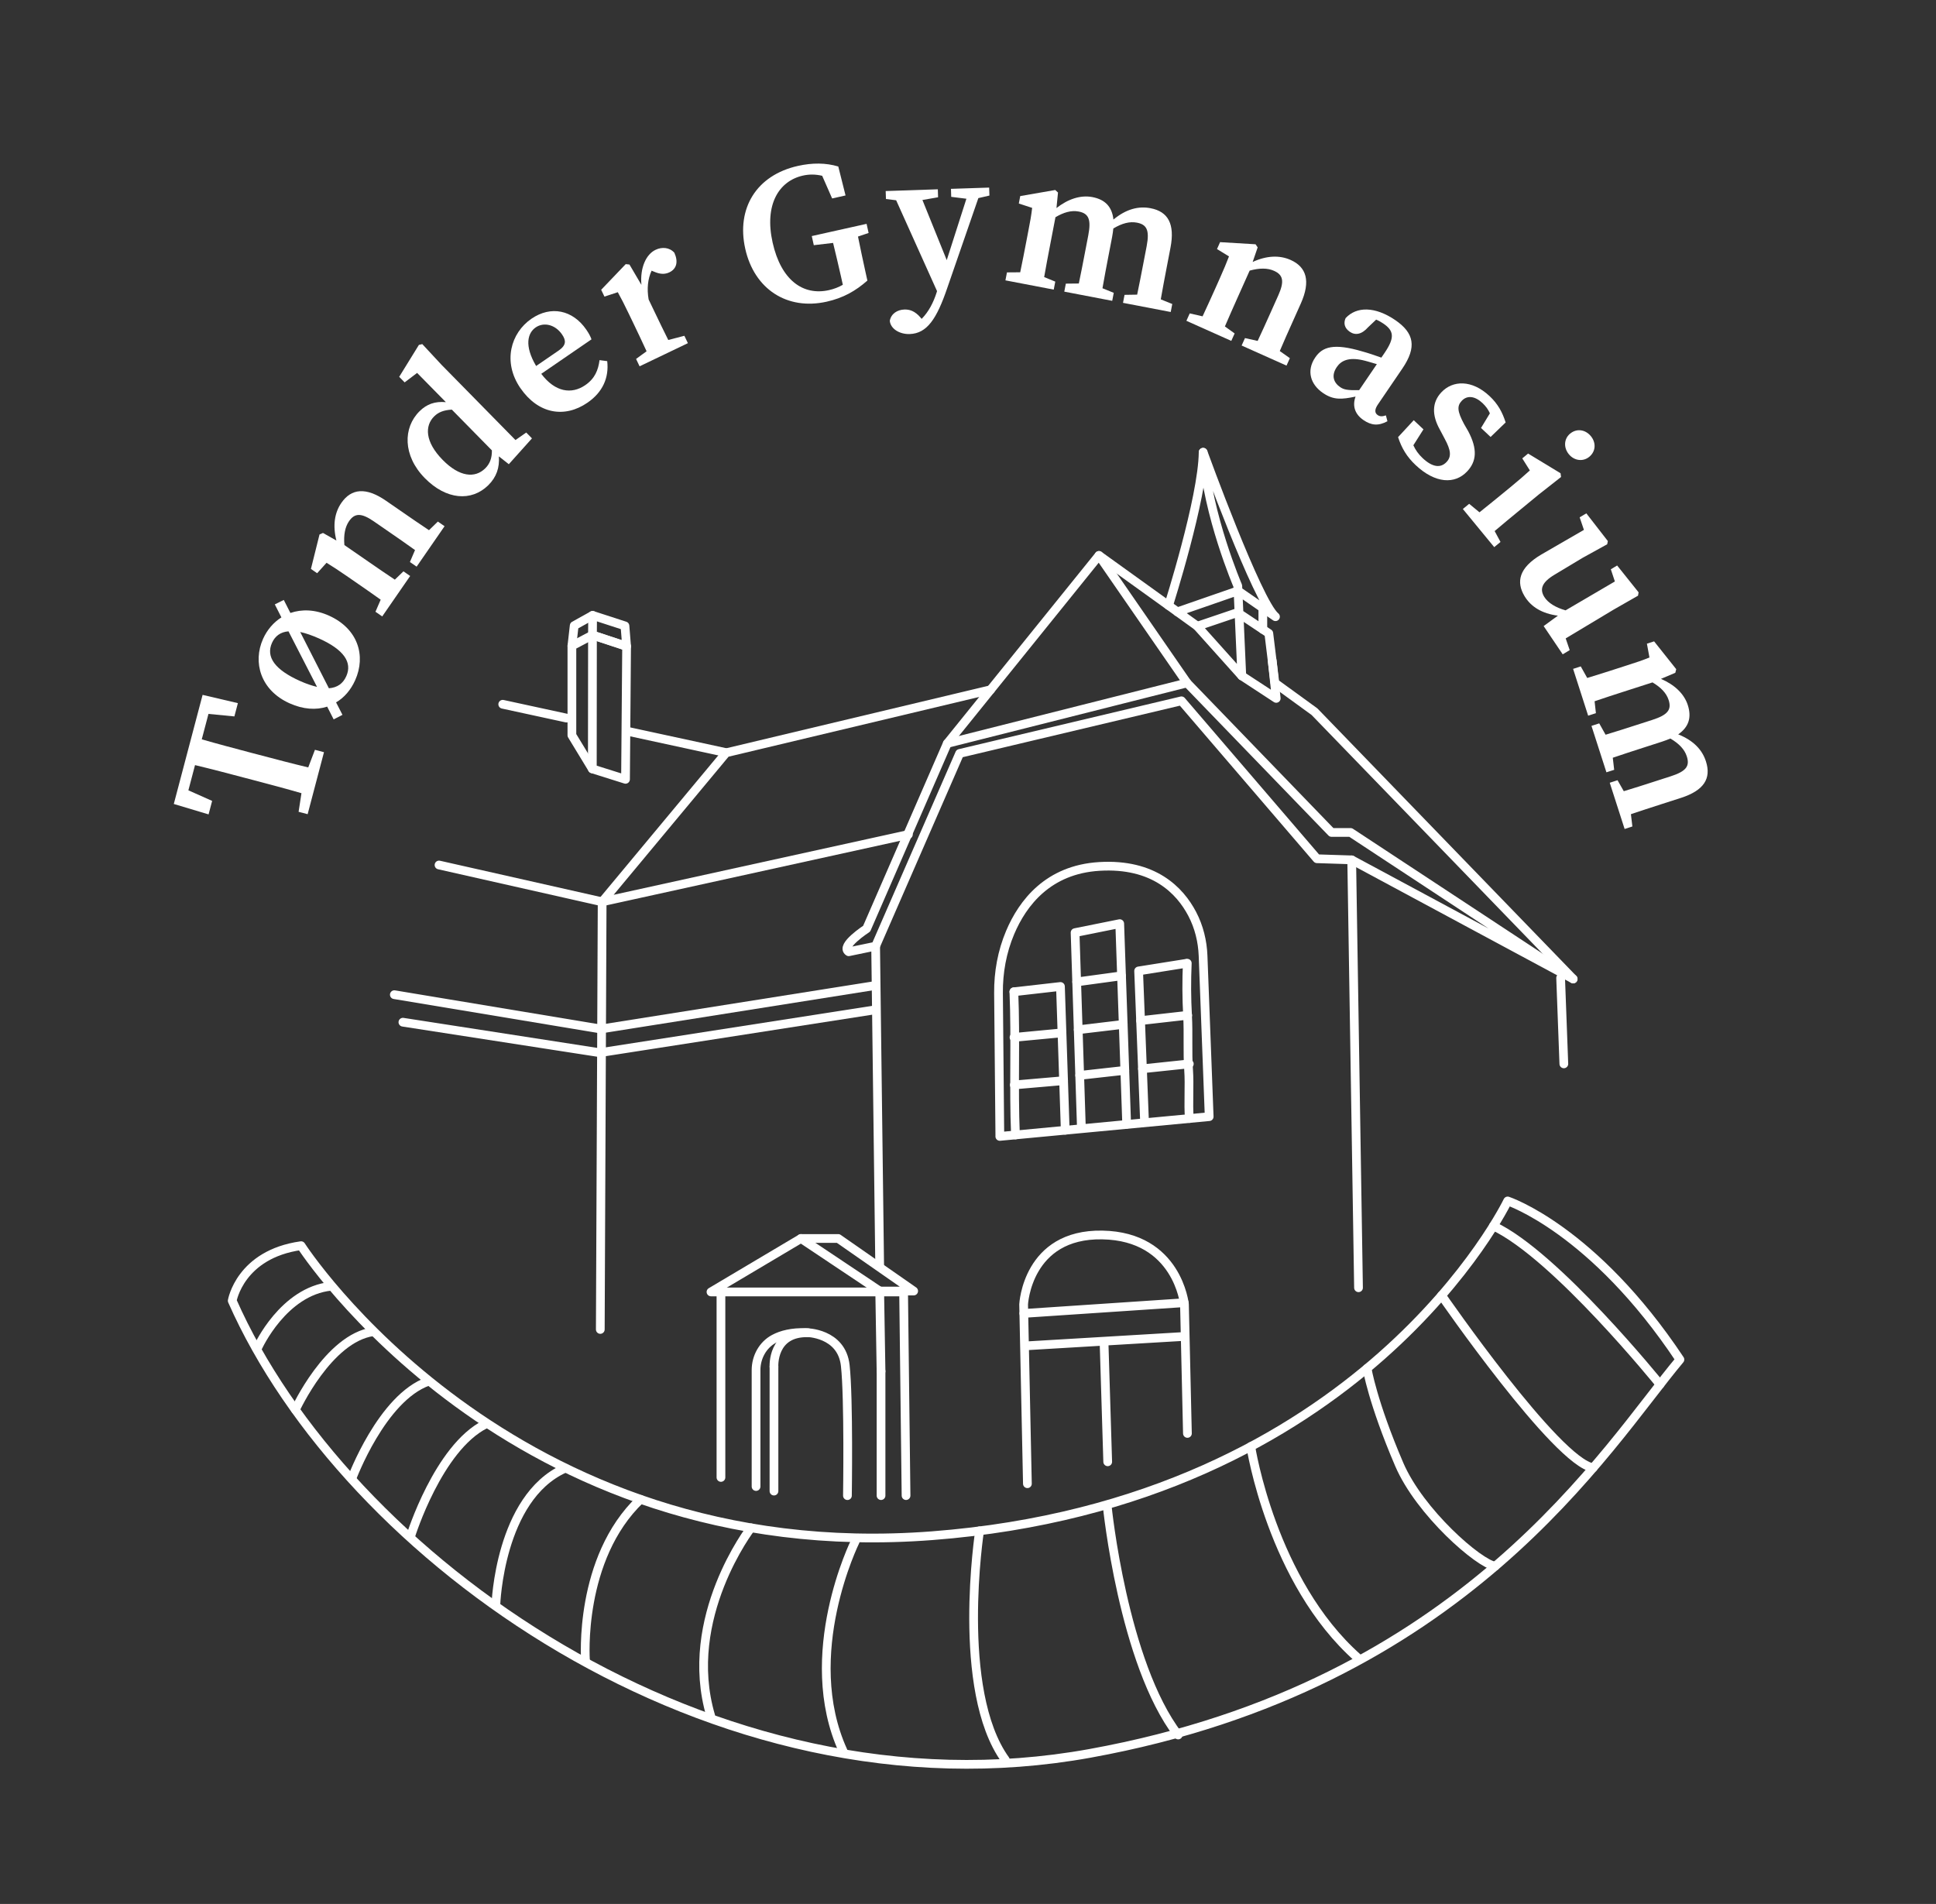<?xml version="1.0" encoding="UTF-8"?><svg id="Layer_1" xmlns="http://www.w3.org/2000/svg" viewBox="0 0 554.23 545.12"><rect x="0" y="0" width="554.23" height="545.12" fill="#333333" stroke="none"/><defs><style>.cls-1{fill:#fff;}.cls-2{fill:none;stroke:#fff;stroke-linecap:round;stroke-linejoin:round;stroke-width:2.5px;}</style></defs><path class="cls-2" d="M480.92,389.26c-21.14,25.21-61.6,93.29-168.88,112.75-108.48,19.68-213.28-56.48-245.56-129.59,0,0,2.22-13.3,19.71-15.77,0,0,59.31,92.37,180.69,83.04,123.4-9.49,164.73-95.84,164.73-95.84,0,0,24.49,8.07,49.31,45.41"/><path class="cls-2" d="M73.88,385.64s7.24-15.92,20.85-17.36"/><path class="cls-2" d="M84.57,403.6s9.4-20.49,22.25-22.31"/><path class="cls-2" d="M100.71,423.37s8.6-23.19,21.89-27.87"/><path class="cls-2" d="M117.61,439.69s7.84-25.13,21.32-31.91"/><path class="cls-2" d="M141.96,459.4s1.02-30.5,19.61-38.93"/><path class="cls-2" d="M167.6,475.26s-2.09-29.01,15.75-45.99"/><path class="cls-2" d="M358.07,414.16s5.98,38.72,30.65,60.53"/><path class="cls-2" d="M316.97,431.22s4.52,44.92,20.31,65.53"/><path class="cls-2" d="M280.43,438.3s-7.01,45.62,7.37,65.56"/><path class="cls-2" d="M244.82,441.33s-16.06,32.4-3.46,60.01"/><path class="cls-2" d="M214.99,437.43s-19.84,25.75-11.53,53.84"/><path class="cls-2" d="M391.36,391.78s1.53,9.61,9.2,27.49c5.9,13.75,22.89,28.53,27.49,29.14"/><path class="cls-2" d="M412.69,370.9s33,47.79,43.4,49.34"/><path class="cls-2" d="M250.67,270.88l24.05-55.16,63.5-15.07,38.8,45.22,9.94.32,63.4,34.1-63.72-41.95h-5.45l-41.37-42.81-68.63,17.32-23.09,53.05s-7.7,4.99-5.13,6.6l7.7-1.6Z"/><line class="cls-2" x1="388.91" y1="368.7" x2="386.96" y2="246.19"/><line class="cls-2" x1="446.77" y1="280" x2="447.69" y2="304.6"/><path class="cls-2" d="M334.53,173.36s9.75-30.57,9.9-43.88"/><path class="cls-2" d="M337.05,175.18l17.36-6.02,6.92,4.78,3.81,2.63c-5.11-4.14-20.71-47.08-20.71-47.08,1.24,18.09,9.92,38.27,9.92,38.27l1.15,25.76-12.75-14.23,11.54-3.91,6.96,4.64,1.98,1.32,1.74,14.19,11.34,8.24,74.05,76.53"/><line class="cls-2" x1="361.52" y1="180.19" x2="361.52" y2="174.07"/><polyline class="cls-2" points="355.51 193.52 365.35 199.96 364.2 189.16"/><polyline class="cls-2" points="271.2 212.84 314.61 159.03 342.76 179.28"/><line class="cls-2" x1="339.82" y1="195.52" x2="314.61" y2="159.03"/><polyline class="cls-2" points="260.05 238.93 172.38 258.2 207.88 215.53 283.59 197.48"/><line class="cls-2" x1="249.9" y1="282.27" x2="172.01" y2="294.62"/><line class="cls-2" x1="249.93" y1="289.22" x2="171.68" y2="301.4"/><line class="cls-2" x1="251.83" y1="362.46" x2="250.67" y2="270.88"/><path class="cls-2" d="M286.22,325.37l59.94-5.66-1.75-46.06c-.16-4.15-1.15-8.26-3.12-12.01-3.51-6.68-10.98-14.5-26.55-13.57-14.69.88-21.97,10.46-25.55,18.9-2.34,5.53-3.39,11.44-3.34,17.36l.38,41.04Z"/><polyline class="cls-2" points="290.25 283.96 303.58 282.44 304.95 323.6"/><polyline class="cls-2" points="309.58 323.05 307.77 267.02 320.55 264.45 322.54 321.89"/><polyline class="cls-2" points="327.65 321.13 326.52 292.22 325.96 277.99 339.52 275.83"/><line class="cls-2" x1="340.02" y1="290.69" x2="326.52" y2="292.22"/><line class="cls-2" x1="340.47" y1="304.6" x2="327.06" y2="306.01"/><line class="cls-2" x1="322" y1="306.46" x2="309.09" y2="307.9"/><line class="cls-2" x1="321.55" y1="293.3" x2="308.67" y2="294.83"/><line class="cls-2" x1="321.06" y1="279.39" x2="308.23" y2="281.14"/><line class="cls-2" x1="304.02" y1="295.72" x2="290.29" y2="297.02"/><line class="cls-2" x1="304.48" y1="309.41" x2="290.37" y2="310.63"/><path class="cls-2" d="M294.12,424.81l-1.08-51.35s.98-20.26,22.53-19.87,23.51,19.87,23.51,19.87l.85,36.95"/><line class="cls-2" x1="293.1" y1="376.05" x2="339.01" y2="372.98"/><line class="cls-2" x1="293.43" y1="385.35" x2="338.57" y2="382.67"/><line class="cls-2" x1="317.11" y1="418.53" x2="316.06" y2="384.25"/><path class="cls-2" d="M339.89,275.78c-.22,4.99-.2,9.99.08,14.98.29,5.2-.07,10.42.3,15.61.31,4.27-.14,9.6.21,13.87"/><path class="cls-2" d="M290.7,324.95c-.57-13.83.12-27.16-.45-40.99"/><path class="cls-1" d="M49.75,230.2l8.25-31.25,10.1,2.37-1,3.8-7.42-.72-1.92,7.28c4.6,1.33,9.34,2.58,14.14,3.85l2.37.62c4.63,1.22,9.31,2.46,13.97,3.57l1.92-5.04,2.59.68-4.68,17.75-2.59-.68.82-5.33c-4.54-1.32-9.23-2.55-13.91-3.79l-2.37-.62c-4.68-1.24-9.42-2.49-14.19-3.63l-1.9,7.22,6.8,3.03-1.02,3.86-9.95-2.98Z"/><path class="cls-1" d="M83.13,175.5c3.24-1.11,7.02-1.04,11.03.76,8.32,3.73,10.66,11.47,7.52,18.49-1.24,2.76-3.11,4.98-5.47,6.35l1.83,3.57-2.52,1.3-1.86-3.65c-3.15,1.03-6.86.8-10.76-.95-8.32-3.73-10.6-11.75-7.59-18.46,1.14-2.55,2.99-4.72,5.25-6.14l-1.89-3.72,2.57-1.28,1.89,3.72ZM90.76,196.67l-8.17-15.91c-2.26.17-3.85,1.34-4.73,3.31-1.79,4.01.81,7.67,7.99,10.89,1.82.82,3.45,1.36,4.92,1.71ZM91.3,182.79c-1.98-.88-3.76-1.5-5.36-1.84l8.21,16.11c2.39-.18,4.03-1.32,4.98-3.45,1.77-3.95-.65-7.6-7.83-10.82Z"/><path class="cls-1" d="M107.48,175.17l1.5-3.47c-2.27-1.63-5.27-3.71-7.29-5.1l-2.49-1.72c-2.58-1.78-3.78-2.54-5.72-3.75l-2.69,2.99-1.78-1.23,2.46-9.87.99-.43,3.84,2.17c-1.07-4.27-.55-7.93,1.43-10.79,2.82-4.08,6.99-4.6,12.8-.58l4.88,3.37c2.11,1.46,5.07,3.5,7.4,5.04l2.54-2.47,1.92,1.33-8,11.58-1.92-1.33,1.46-3.42c-2.26-1.64-5.17-3.64-7.28-5.1l-4.46-3.08c-3.66-2.53-5.53-2.43-7.15-.09-1.13,1.64-1.58,3.9-1.33,6.84l7.04,4.86c2.06,1.43,5.02,3.47,7.4,5.04l2.47-2.38,1.92,1.33-8,11.58-1.92-1.33Z"/><path class="cls-1" d="M142.82,130.66c.21,3.23-.66,5.92-3.05,8.28-4.8,4.71-12.01,4.21-18.16-2.05-6.31-6.42-6.28-14.44-1.49-19.16,2.07-2.04,4.38-2.86,7.52-2.59l-8.23-8.37-3.57,2.71-1.56-1.59,5.64-9.14.97-.23,5.47,5.89,21.21,21.58,3.08-2.15,1.64,1.67-6.63,7.4-2.84-2.24ZM138.88,134.13c1.42-1.4,1.96-3.05,1.94-5.18l-11.47-11.67c-2.34.14-3.83.73-5.05,1.93-2.72,2.68-2.68,7.27,2.43,12.47,4.83,4.92,9.26,5.28,12.15,2.44Z"/><path class="cls-1" d="M148.98,111.13c-5.16-7.52-2.76-15.81,3.16-19.87,5.54-3.81,11.79-2.56,15.7,3.12.74,1.08,1.2,1.94,1.49,2.78l-14.38,9.87c3.95,5.24,8.65,5.95,12.6,3.24,2.77-1.9,3.72-4.35,4.08-7.16l2.2.29c.55,4.74-1.29,8.9-5.66,11.9-6.58,4.52-14.12,3.2-19.19-4.18ZM153.48,104.79l6.44-4.42c2.26-1.55,2.14-2.92.98-4.61-1.97-2.87-5.24-3.6-7.54-2.02-2.3,1.58-3.34,5.2.12,11.05Z"/><path class="cls-1" d="M182.11,102.76l2.99-2.19c-1.18-2.6-2.76-5.88-3.82-8.1l-1.31-2.72c-1.35-2.83-2.02-4.09-3.11-6.09l-3.82,1.26-.94-1.95,7.03-7.35,1.07.12,3.42,5.82c-.43-4.98,1.37-8.75,4.04-10.03,1.85-.89,4.01-.72,5.39.83,1.18,2.6.64,4.63-1.42,5.61-1.34.64-2.71.54-4.38-.18l-.71-.29c-1.09,2.35-1.39,5.15-.85,8.25l1.8,3.75c1.04,2.16,2.56,5.35,3.82,7.84l4.61-1.2,1.01,2.11-13.83,6.63-1.01-2.11Z"/><path class="cls-1" d="M213.34,71.19c-2.56-11.46,3.14-21.02,15.1-23.69,4.12-.92,7.97-.9,11.54.17l2.08,8.29-3.84.86-2.85-6.49c-1.91-.45-3.72-.46-5.5-.06-6.9,1.54-11.11,8.32-8.69,19.17,2.41,10.79,8.72,15.28,16.12,13.63,1.56-.35,2.79-.86,3.98-1.53l-.48-2.17c-.73-3.28-1.52-6.55-2.31-9.82l-5.52.65-.58-2.61,15.69-3.5.58,2.61-3.04,1.03c.7,3.41,1.39,6.76,2.16,10.21l.53,2.39c-3.37,2.97-6.89,4.98-11.67,6.05-11.29,2.52-20.71-3.56-23.3-15.18Z"/><path class="cls-1" d="M272.23,54.07l10.94-.36.08,2.28-3.17.73-8.9,25.73c-3.01,8.82-5.78,13.02-10.74,13.19-2.96.1-5.52-1.53-5.71-3.8.39-2.07,2.18-3.15,4.17-3.22,1.48-.05,2.98.41,4.58,2.24l.36.44c1.99-2,3.38-4.67,4.31-7.61l.1-.34-11.7-26.01-2.92-.36-.08-2.28,14.93-.5.07,2.28-4.48.78,6.96,17.22,5.63-17.58-4.35-.54-.07-2.28Z"/><path class="cls-1" d="M288.28,77.99l3.78-.03c.58-2.73,1.27-6.31,1.73-8.72l.57-2.97c.59-3.08.86-4.48,1.12-6.75l-3.82-1.25.41-2.13,10.02-1.74.79.73-.44,4.44c3.28-2.57,6.88-3.79,10.29-3.14,3.64.7,5.62,2.76,6.02,6.43,3.65-3.02,7.19-3.9,10.6-3.25,5.04.96,7.04,4.48,5.73,11.31l-1.15,5.99c-.48,2.52-1.15,5.99-1.63,8.8l3.29,1.33-.44,2.29-13.66-2.62.44-2.29,3.61-.06c.58-2.73,1.24-6.2,1.73-8.72l.99-5.15c.9-4.7-.03-6.22-2.83-6.75-2.02-.38-4.21.18-6.71,1.68-.08.74-.19,1.59-.36,2.49l-1.12,5.82c-.48,2.52-1.15,5.99-1.63,8.8l3.23,1.31-.44,2.29-13.72-2.63.44-2.29,3.72-.04c.58-2.73,1.25-6.2,1.73-8.72l.97-5.04c.87-4.54.16-6.3-2.75-6.85-2.13-.41-4.35.27-6.64,1.63l-1.6,8.34c-.47,2.46-1.15,5.99-1.63,8.8l3.18,1.3-.44,2.29-13.83-2.65.44-2.3Z"/><path class="cls-1" d="M340.59,89.73l3.68.84c1.19-2.53,2.68-5.85,3.69-8.09l1.23-2.76c1.28-2.86,1.81-4.19,2.64-6.31l-3.43-2.1.88-1.98,10.16.61.6.89-1.43,4.17c4-1.83,7.7-1.99,10.87-.57,4.53,2.03,5.79,6.03,2.91,12.48l-2.42,5.41c-1.05,2.34-2.52,5.62-3.6,8.19l2.89,2.04-.96,2.13-12.85-5.75.96-2.13,3.63.81c1.19-2.53,2.64-5.75,3.69-8.09l2.21-4.94c1.82-4.06,1.38-5.88-1.22-7.04-1.82-.82-4.12-.84-6.97-.06l-3.49,7.8c-1.02,2.29-2.49,5.57-3.6,8.19l2.79,2-.96,2.13-12.85-5.75.96-2.13Z"/><path class="cls-1" d="M388.05,113.55c-3.95.83-6.29,1.03-9.3-1.02-3.54-2.41-4.86-6.34-2.22-10.2,2.05-3.02,5.24-4.15,13.5-1.7,1.51.41,3.48,1.06,5.42,1.76l.9-1.32c2.98-4.38,2.73-6.35-.33-8.43-.56-.38-1.26-.79-2.06-1.13l-2.33,2.21c-1.82,2.07-3.66,2.34-5.21,1.28-1.46-1-1.89-2.39-1.2-3.92,3.13-3.38,8.43-3.36,14.18.55,5.47,3.72,6.23,7.76,2.06,13.89l-6.99,10.27c-1.03,1.51-.92,2.47-.08,3.05.66.45,1.36.44,2.36.09l.44,1.68c-2.61,1.4-4.61,1.2-6.87-.34-2.5-1.7-3.2-4.11-2.26-6.71ZM383.68,110.85c1.04.71,2.06.92,5.41.86l5.07-7.45c-1.61-.47-3.09-.93-4.12-1.15-4.02-.88-6.12.18-7.34,1.97-1.67,2.45-.91,4.48.97,5.77Z"/><path class="cls-1" d="M400.23,125.16l4.49-4.85,2.78,2.62-2.89,4.56c.61,1.35,1.45,2.54,2.65,3.67,2.82,2.66,5.17,2.91,6.85,1.12,1.45-1.54,1.27-3.35-.56-6.72l-1.41-2.66c-2.17-3.93-2.29-7.63.49-10.58,3.24-3.45,8.72-3.69,13.82,1.11,2.37,2.23,3.65,4.61,4.58,7.52l-4.31,4.16-2.74-2.58,2.54-4.19c-.48-1.07-1.11-1.98-2.1-2.92-2.2-2.07-4.42-2.29-5.95-.67-1.41,1.49-1.28,3.02.64,6.63l1.19,2.06c2.74,5.16,2.4,8.68-.3,11.54-3.52,3.74-9.13,3.46-14.73-1.81-2.53-2.38-4.02-4.88-5.04-8.03Z"/><path class="cls-1" d="M420.58,144.24l2.96,2.44c2.19-1.73,5.01-4.05,6.91-5.6l2.07-1.7c2.42-1.99,3.75-3.16,5.44-4.69l-2.17-3.45,1.67-1.38,9.29,5.64.14,1.07-6.32,4.97-5.81,4.78c-1.89,1.56-4.71,3.87-6.88,5.73l1.68,3.12-1.8,1.48-8.98-10.92,1.81-1.48ZM449.51,124.14c1.89-1.56,4.37-1.15,5.92.74,1.52,1.85,1.44,4.35-.46,5.91-1.81,1.48-4.32,1.12-5.84-.73-1.56-1.89-1.43-4.43.37-5.92Z"/><path class="cls-1" d="M445.97,176.27c-4.47-.58-7.68-2.5-9.53-5.58-2.43-4.06-1.67-8.1,4.81-11.93l12.19-7.05-1.22-3.59,1.91-1.14,6.16,7.94-.19.91-6.99,3.86-8.11,4.87c-3.66,2.2-4.23,4.14-2.94,6.29,1.09,1.81,3.41,3.14,6.13,3.9l14.11-8.27-1.16-3.49,1.81-1.08,6.14,7.68-.16.96-6.93,3.96-13.78,8.27,1.15,3.36-2,1.2-5.46-8.09,4.07-2.97Z"/><path class="cls-1" d="M452.54,190.81l1.84,3.3c2.68-.8,6.15-1.92,8.48-2.67l2.88-.93c2.98-.96,4.34-1.4,6.46-2.26l-.73-3.96,2.06-.66,6.33,7.96-.26,1.04-4.11,1.74c3.82,1.64,6.63,4.21,7.69,7.52,1.13,3.53.28,6.26-2.75,8.37,4.4,1.76,6.88,4.43,7.94,7.74,1.57,4.88-.55,8.32-7.17,10.45l-5.81,1.87c-2.44.79-5.8,1.87-8.5,2.79l.42,3.52-2.22.72-4.26-13.24,2.23-.72,1.79,3.14c2.68-.8,6.04-1.88,8.48-2.67l4.99-1.61c4.56-1.47,5.44-3.01,4.56-5.72-.63-1.95-2.18-3.61-4.69-5.08-.69.28-1.48.6-2.35.88l-5.64,1.82c-2.44.79-5.8,1.87-8.5,2.8l.4,3.46-2.22.71-4.28-13.29,2.22-.72,1.82,3.25c2.68-.8,6.04-1.88,8.48-2.67l4.88-1.57c4.39-1.42,5.6-2.88,4.69-5.7-.66-2.06-2.32-3.68-4.62-5.04l-8.08,2.6c-2.39.77-5.81,1.87-8.5,2.8l.38,3.41-2.22.72-4.31-13.4,2.22-.72Z"/><path class="cls-2" d="M475.22,396.39s-29.89-37.06-47.69-45.37"/><polyline class="cls-2" points="252.22 392.6 251.84 369.9 251.83 369.64"/><line class="cls-2" x1="252.22" y1="428.21" x2="252.22" y2="392.6"/><polyline class="cls-2" points="252.22 369.9 251.84 369.9 206.39 369.9 206.39 423.01"/><polyline class="cls-2" points="259.38 428.21 258.68 369.9 252.22 369.9 229.31 354.59 203.54 369.9 206.39 369.9"/><polyline class="cls-2" points="251.83 369.64 261.56 369.64 239.96 354.59 229.31 354.59"/><path class="cls-2" d="M216.44,425.61v-33.34c0-3.69,1.91-7.21,5.16-8.95,2.11-1.13,5.06-1.92,9.17-1.79,0,0,10.17,0,11.21,9.44,1.04,9.44.62,37.25.62,37.25"/><line class="cls-2" x1="221.57" y1="426.92" x2="221.57" y2="391.3"/><path class="cls-2" d="M221.57,391.3s-.62-10.05,9.9-9.7"/><path class="cls-2" d="M172.38,258.2c-.18,42.17-.35,80.27-.53,122.44"/><line class="cls-2" x1="162.18" y1="205.6" x2="143.92" y2="201.64"/><line class="cls-2" x1="207.64" y1="215.44" x2="179.38" y2="209.32"/><line class="cls-2" x1="172.38" y1="258.2" x2="125.68" y2="247.66"/><line class="cls-2" x1="171.68" y1="301.4" x2="115.34" y2="292.67"/><line class="cls-2" x1="172.01" y1="294.62" x2="112.89" y2="284.79"/><polygon class="cls-2" points="163.72 210.52 169.57 220.14 179.07 223.13 179.38 185.05 169.61 181.83 163.72 184.93 163.72 210.52"/><polygon class="cls-2" points="169.65 176.19 178.91 179.2 179.38 185.05 169.61 181.83 169.65 176.19"/><polyline class="cls-2" points="163.72 184.93 164.38 179.12 169.65 176.19"/><line class="cls-2" x1="169.61" y1="181.83" x2="169.57" y2="220.14"/></svg>